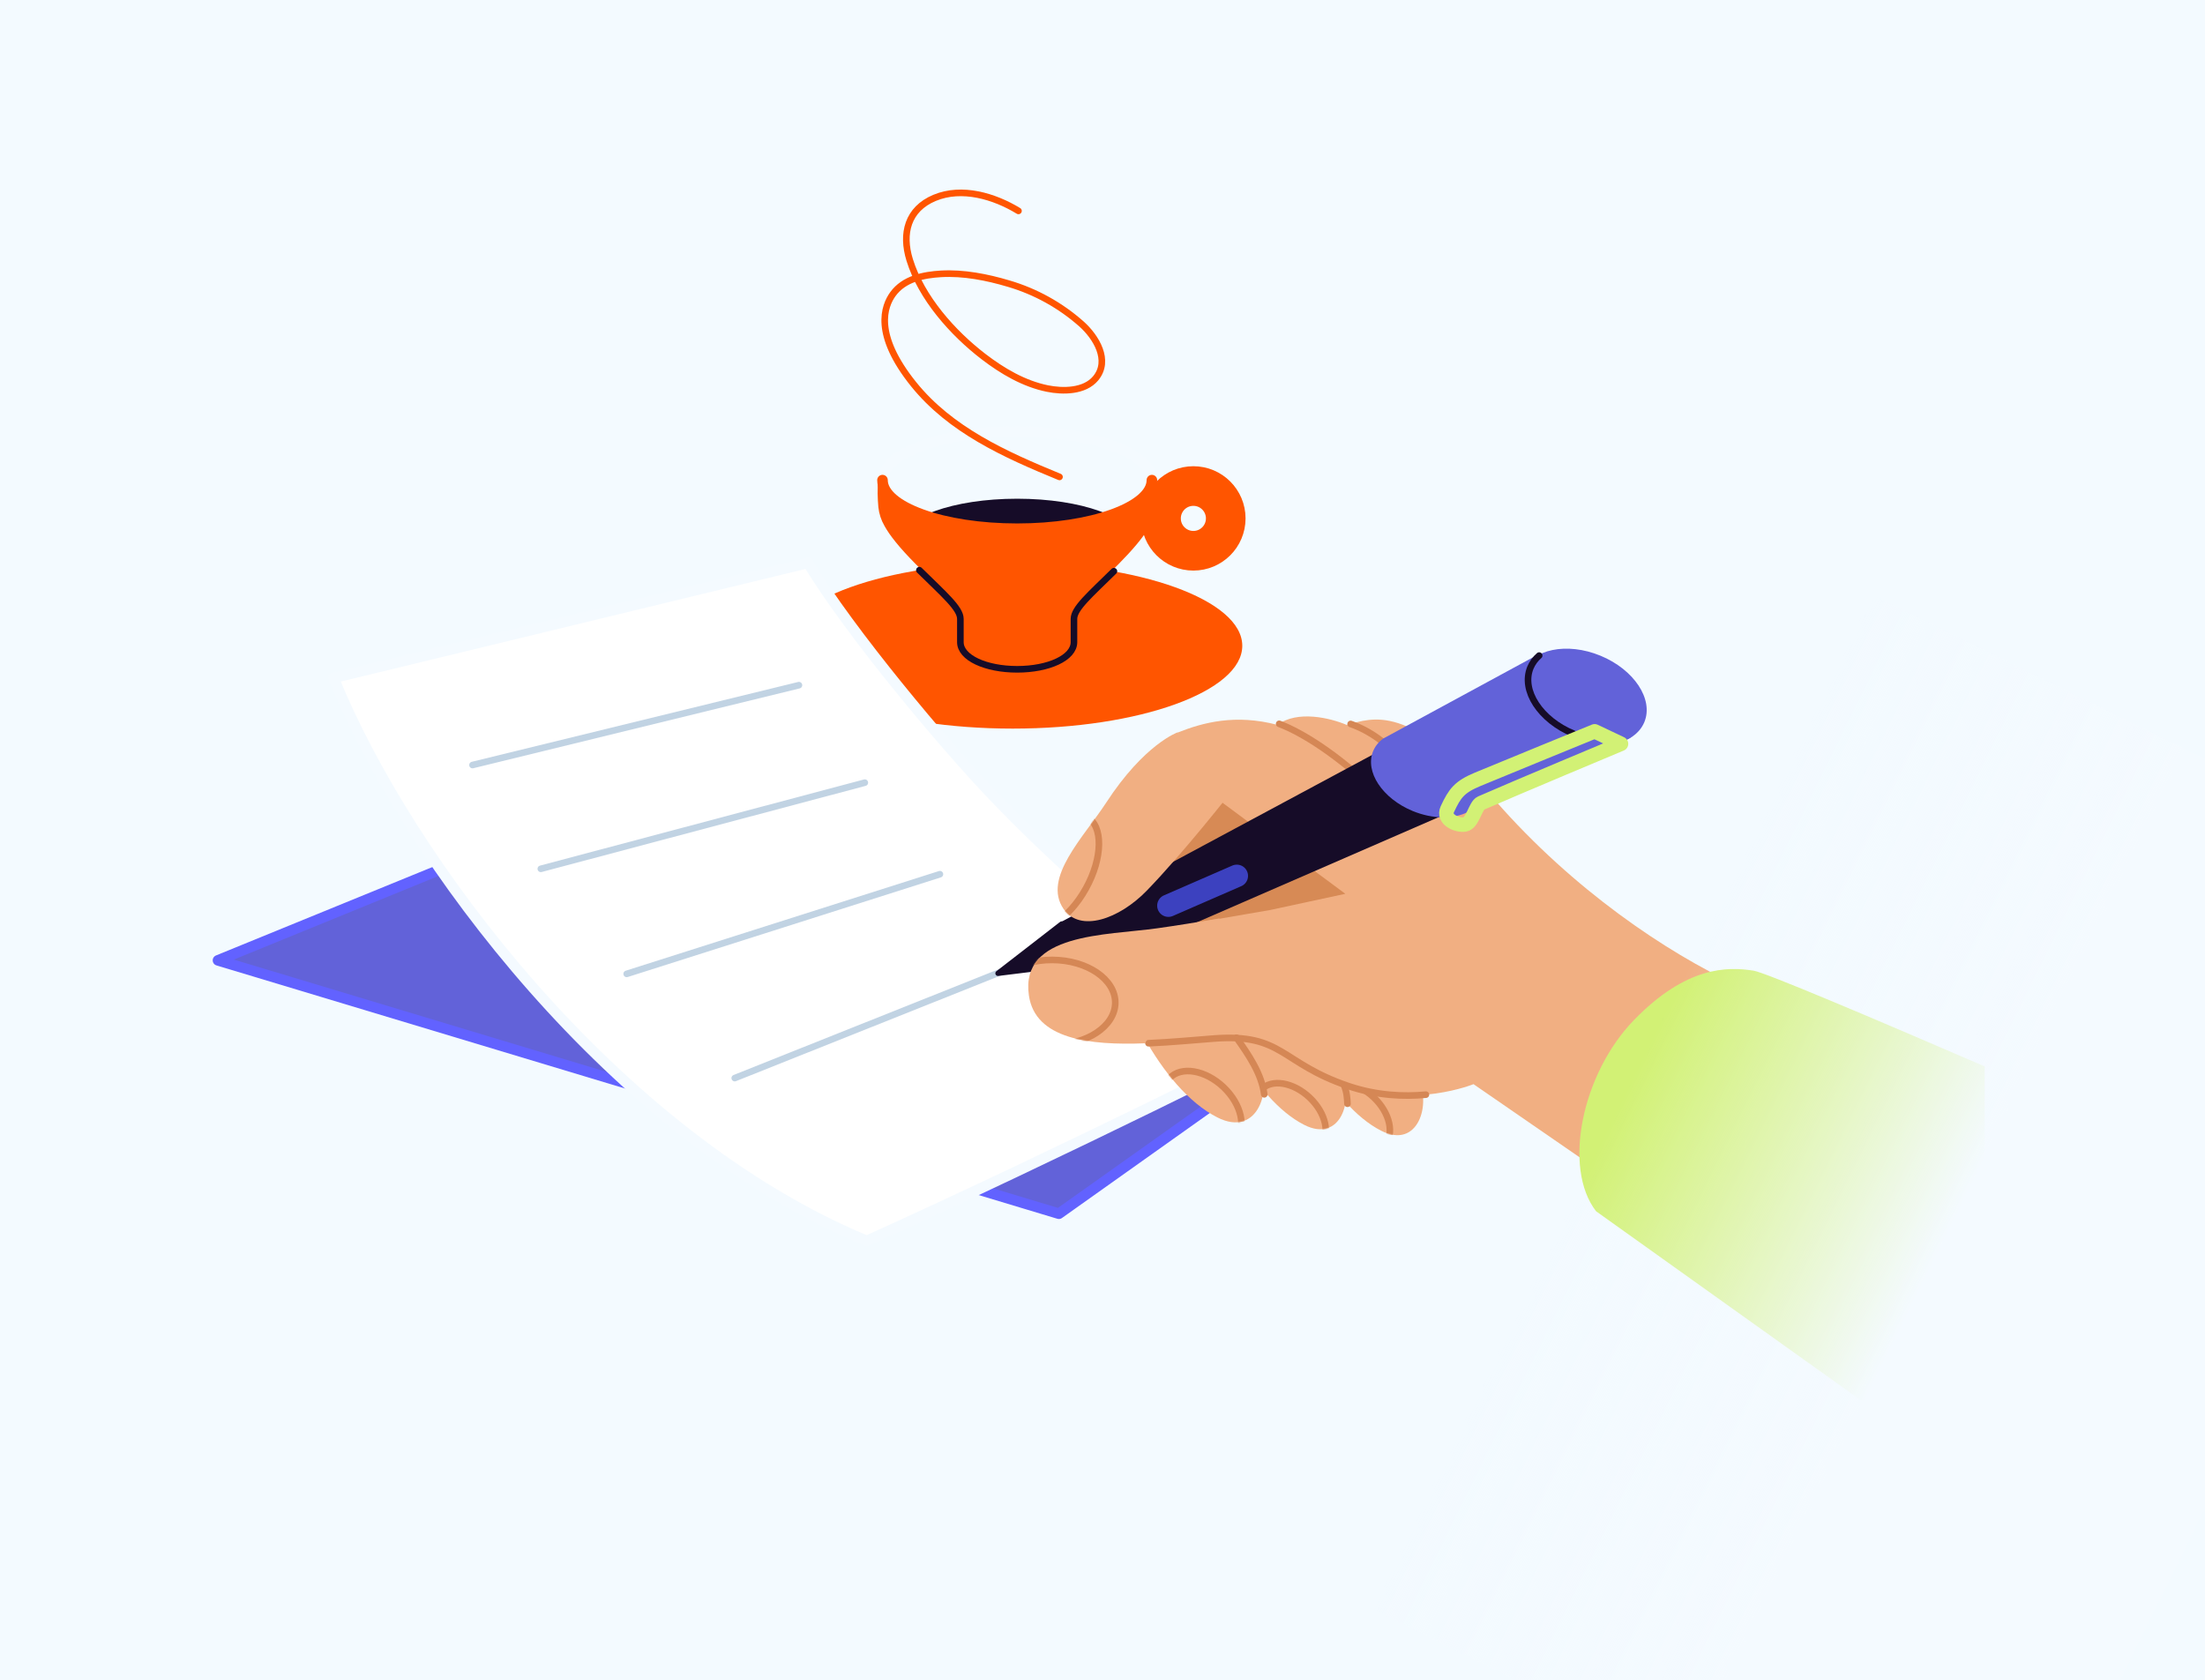 <?xml version="1.0" encoding="UTF-8"?> <svg xmlns="http://www.w3.org/2000/svg" width="1669" height="1272" viewBox="0 0 1669 1272" fill="none"><rect x="0" y="0" width="1669" height="1272" fill="#333333" stroke="none"/> <g clip-path="url(#clip0_1329_286)"> <rect width="1669" height="1272" fill="#F3FAFF"></rect> <path d="M165 726.994L801.489 918.79L1067.55 729.812L447.991 611.357L165 726.994Z" fill="#6262D9" stroke="#6262FF" stroke-width="8" stroke-linejoin="round"></path> <path d="M766.542 551.56C862.506 551.56 940.301 523.491 940.301 488.866C940.301 454.241 862.506 426.172 766.542 426.172C670.577 426.172 592.783 454.241 592.783 488.866C592.783 523.491 670.577 551.56 766.542 551.56Z" fill="#FF5500"></path> <path d="M252.458 513.181C307.904 649.9 465.554 860.274 656.051 939.383C806.194 871.574 972.47 787.626 972.47 787.626C972.47 787.626 856.234 711.752 751.299 601.977C714.707 563.693 643.861 479.415 611.574 426.141L252.458 513.181Z" fill="white" stroke="#F4FAFF" stroke-width="8" stroke-linejoin="round"></path> <path d="M357.645 579.133L604.721 518.69" stroke="#C1D3E3" stroke-width="5" stroke-miterlimit="10" stroke-linecap="round"></path> <path d="M409.369 657.699L654.579 592.487" stroke="#C1D3E3" stroke-width="5" stroke-miterlimit="10" stroke-linecap="round"></path> <path d="M474.36 737.232L711.426 661.791" stroke="#C1D3E3" stroke-width="5" stroke-miterlimit="10" stroke-linecap="round"></path> <path d="M556.151 816.12L772.144 729.921" stroke="#C1D3E3" stroke-width="5" stroke-miterlimit="10" stroke-linecap="round"></path> <path d="M972.517 734.871C976.223 771.329 1006.35 836.013 1045.43 855.985C1073.24 870.197 1083.75 836.21 1073.24 815.853C1062.74 795.495 1038.62 746.022 1038.62 746.022L972.517 734.871Z" fill="#F1AF82"></path> <mask id="mask0_1329_286" style="mask-type:luminance" maskUnits="userSpaceOnUse" x="972" y="734" width="106" height="126"> <path d="M972.518 734.871C976.224 771.329 1006.35 836.013 1045.43 855.985C1073.24 870.197 1083.75 836.21 1073.24 815.853C1062.74 795.495 1038.62 746.022 1038.62 746.022L972.518 734.871Z" fill="white"></path> </mask> <g mask="url(#mask0_1329_286)"> <path d="M1047.89 866.873C1055.74 858.575 1052.12 842.391 1039.79 830.726C1027.46 819.061 1011.1 816.332 1003.25 824.631C995.398 832.93 999.024 849.114 1011.35 860.779C1023.68 872.444 1040.04 875.172 1047.89 866.873Z" stroke="#D58755" stroke-width="5" stroke-miterlimit="10" stroke-linecap="round"></path> </g> <path d="M840.142 710.933C844.273 751.554 877.843 823.619 921.383 845.873C952.364 861.714 964.065 823.84 952.364 801.121C940.663 778.403 913.805 723.327 913.805 723.327L840.142 710.933Z" fill="#F1AF82"></path> <mask id="mask1_1329_286" style="mask-type:luminance" maskUnits="userSpaceOnUse" x="840" y="710" width="117" height="140"> <path d="M840.142 710.933C844.273 751.554 877.843 823.619 921.383 845.873C952.364 861.714 964.065 823.84 952.364 801.121C940.663 778.403 913.805 723.327 913.805 723.327L840.142 710.933Z" fill="white"></path> </mask> <g mask="url(#mask1_1329_286)"> <path d="M935.045 863.189C943.798 853.94 939.759 835.906 926.025 822.909C912.29 809.911 894.06 806.873 885.308 816.122C876.555 825.371 880.594 843.405 894.329 856.402C908.064 869.4 926.293 872.438 935.045 863.189Z" stroke="#D58755" stroke-width="5" stroke-miterlimit="10" stroke-linecap="round"></path> </g> <path d="M914.183 730.378C917.889 766.844 948.02 831.52 987.098 851.5C1014.91 865.712 1025.41 831.725 1014.91 811.367C1004.4 791.01 980.284 741.544 980.284 741.544L914.183 730.378Z" fill="#F1AF82"></path> <mask id="mask2_1329_286" style="mask-type:luminance" maskUnits="userSpaceOnUse" x="914" y="730" width="105" height="125"> <path d="M914.183 730.378C917.889 766.844 948.02 831.52 987.098 851.5C1014.91 865.712 1025.41 831.725 1014.91 811.367C1004.4 791.01 980.284 741.544 980.284 741.544L914.183 730.378Z" fill="white"></path> </mask> <g mask="url(#mask2_1329_286)"> <path d="M999.366 867.032C1007.22 858.733 1003.59 842.549 991.266 830.884C978.94 819.219 962.58 816.49 954.727 824.789C946.874 833.088 950.5 849.272 962.827 860.937C975.154 872.602 991.513 875.331 999.366 867.032Z" stroke="#D58755" stroke-width="5" stroke-miterlimit="10" stroke-linecap="round"></path> </g> <path d="M861.908 761.438L835.279 665.583L922.618 583.563L1090.91 682.62L1065.34 740.136L861.908 761.438Z" fill="#D78A55"></path> <path d="M866.527 789.846C884.72 789.185 903.134 787.367 918.936 786.171C971.242 782.236 968.999 804.671 1020.75 822.204C1070.62 839.091 1115.33 820.717 1115.33 820.717L1229.81 899.668C1229.81 899.668 1367.98 770.385 1314.65 745.716C1261.32 721.046 1190.69 673.319 1132.27 606.581C1066.46 531.375 1039.11 543.557 1019.3 548.743C1007.04 543.557 982.03 537.419 966.937 548.743C935.217 540.37 910.547 546.886 891.323 554.59L924.373 606.967L1018.31 676.624L961.366 688.892L886.956 701.703L866.527 789.846Z" fill="#F1AF82"></path> <path d="M1502.26 807.292C1415.16 769.661 1336.09 736.186 1327.36 734.809C1307.13 731.614 1276.21 731.614 1236.87 772.093C1197.52 812.572 1182.57 883.929 1208.11 916.948L1502.3 1126.98L1502.26 807.292Z" fill="#D2F175"></path> <path d="M1037.53 595.564C1011.98 571.555 986.516 554.888 968.228 547.939" stroke="#D58755" stroke-width="5" stroke-miterlimit="10" stroke-linecap="round"></path> <path d="M1022.32 548.042C1036.86 553.109 1051.07 563.26 1061.22 576.449" stroke="#D58755" stroke-width="5" stroke-miterlimit="10" stroke-linecap="round"></path> <path d="M1079.29 828.672C1062.86 830.246 1042.31 829.459 1020.75 822.203C968.999 804.671 971.242 782.228 918.935 786.171C903.945 787.304 886.593 789.003 869.312 789.735" stroke="#D58755" stroke-width="5" stroke-miterlimit="10" stroke-linecap="round"></path> <path d="M935.91 785.557C945.204 798.675 954.796 812.627 956.936 828.42" stroke="#D58755" stroke-width="5" stroke-miterlimit="10" stroke-linecap="round"></path> <path d="M1017.31 821.448C1019.54 827.145 1019.67 831.213 1019.91 835.549" stroke="#D58755" stroke-width="5" stroke-miterlimit="10" stroke-linecap="round"></path> <path d="M803.621 697.674L1157.83 507.469L1216.22 563.221L820.328 735.454L803.621 697.674Z" fill="#160C28"></path> <path d="M803.621 699.468L755.399 736.823L818.313 729.032L803.621 699.468Z" fill="#160C28" stroke="#160C28" stroke-width="4" stroke-linejoin="round"></path> <path d="M1244.64 546.618C1251.75 529.38 1236.89 506.891 1211.45 496.388C1186 485.884 1159.61 491.344 1152.49 508.582C1145.38 525.82 1160.24 548.308 1185.68 558.811C1211.13 569.315 1237.52 563.855 1244.64 546.618Z" fill="#6262D9"></path> <path d="M884.375 685.595L936.153 663.042" stroke="#3C41BF" stroke-width="17" stroke-linecap="round" stroke-linejoin="round"></path> <path d="M923.075 695.258C906.361 698.106 889.922 700.766 876.033 702.71C837.23 708.171 771.885 706.235 778.794 753.608C783.618 786.658 824.49 791.38 866.527 789.806L923.075 695.258Z" fill="#F1AF82"></path> <path d="M804.975 688.019C817.51 706.33 847.224 695.581 867.817 674.429C895.729 645.761 932.833 598.318 932.833 598.318L891.33 554.416C891.33 554.416 866.251 563.174 837.261 607.659C820.28 633.714 788.937 664.608 804.975 688.019Z" fill="#F1AF82"></path> <mask id="mask3_1329_286" style="mask-type:luminance" maskUnits="userSpaceOnUse" x="800" y="554" width="133" height="144"> <path d="M804.975 688.019C817.51 706.33 847.224 695.581 867.817 674.429C895.729 645.761 932.833 598.318 932.833 598.318L891.33 554.416C891.33 554.416 866.251 563.174 837.261 607.659C820.28 633.714 788.937 664.608 804.975 688.019Z" fill="white"></path> </mask> <g mask="url(#mask3_1329_286)"> <path d="M798.514 698.775C806.926 693.511 815.433 684.32 821.964 672.54C834.759 649.467 835.121 625.215 822.751 618.368C810.381 611.522 790.023 624.664 777.228 647.744C772.752 655.651 769.664 664.266 768.1 673.216" stroke="#D58755" stroke-width="5" stroke-miterlimit="10" stroke-linecap="round"></path> </g> <mask id="mask4_1329_286" style="mask-type:luminance" maskUnits="userSpaceOnUse" x="778" y="695" width="146" height="96"> <path d="M923.076 695.258C906.362 698.106 889.923 700.766 876.034 702.71C837.231 708.171 771.886 706.235 778.795 753.608C783.619 786.658 824.491 791.38 866.528 789.806L923.076 695.258Z" fill="white"></path> </mask> <g mask="url(#mask4_1329_286)"> <path d="M844.163 759.098C844.262 741.336 822.957 726.818 796.577 726.67C770.197 726.523 748.732 740.802 748.633 758.564C748.533 776.326 769.838 790.845 796.218 790.992C822.598 791.139 844.063 776.86 844.163 759.098Z" stroke="#D58755" stroke-width="5" stroke-miterlimit="10" stroke-linecap="round"></path> </g> <path d="M769.934 401.204C827.705 401.204 874.538 384.307 874.538 363.463C874.538 342.62 827.705 325.723 769.934 325.723C712.162 325.723 665.329 342.62 665.329 363.463C665.329 384.307 712.162 401.204 769.934 401.204Z" fill="#F3FAFF"></path> <mask id="mask5_1329_286" style="mask-type:luminance" maskUnits="userSpaceOnUse" x="665" y="325" width="210" height="77"> <path d="M769.933 401.204C827.705 401.204 874.538 384.307 874.538 363.463C874.538 342.62 827.705 325.723 769.933 325.723C712.161 325.723 665.329 342.62 665.329 363.463C665.329 384.307 712.161 401.204 769.933 401.204Z" fill="white"></path> </mask> <g mask="url(#mask5_1329_286)"> <path d="M769.934 440.895C818.422 440.895 857.729 426.711 857.729 409.214C857.729 391.717 818.422 377.533 769.934 377.533C721.445 377.533 682.137 391.717 682.137 409.214C682.137 426.711 721.445 440.895 769.934 440.895Z" fill="#160C28"></path> </g> <path d="M769.933 401.203C725.267 401.203 686.851 390.186 671.718 375.558C667.272 371.261 664.431 365.147 664.84 361.928C663.896 369.412 664.313 377.855 664.84 383.907C665.373 388.899 666.947 393.725 669.46 398.071C673.457 405.366 680.752 414.494 692.965 426.872C714.306 448.512 728.927 459.923 728.927 468.398V485.246V485.159C728.927 496.475 747.27 504.769 769.894 504.769C792.517 504.769 810.86 496.475 810.86 485.159V485.246V468.382C810.86 459.899 825.481 448.497 846.823 426.857C868.164 405.216 874.467 393.523 874.467 384.166V363.471C874.53 384.308 827.7 401.203 769.933 401.203Z" fill="#FF5500"></path> <path d="M695.892 431.641C714.589 450.079 726.92 460.521 726.92 468.5V486.104C726.92 497.97 746.168 506.674 769.909 506.674C793.651 506.674 812.899 497.97 812.899 486.104V468.5C812.899 460.631 824.883 450.401 843.132 432.42" stroke="#160C28" stroke-width="5" stroke-linecap="round" stroke-linejoin="round"></path> <path d="M667.973 363.463C667.973 343.145 713.614 326.667 769.933 326.667C826.253 326.667 871.886 343.145 871.886 363.463" stroke="#F4FAFF" stroke-width="8" stroke-miterlimit="10"></path> <path d="M903.284 416.934C916.814 416.934 927.781 405.966 927.781 392.437C927.781 378.908 916.814 367.94 903.284 367.94C889.755 367.94 878.787 378.908 878.787 392.437C878.787 405.966 889.755 416.934 903.284 416.934Z" stroke="#FF5500" stroke-width="30" stroke-miterlimit="10"></path> <path d="M1047.1 559.027C1043.66 561.428 1040.97 564.754 1039.34 568.619C1032.93 584.169 1046.33 604.448 1069.24 613.922C1084.68 620.288 1100.49 620.147 1111.16 614.646L1234.32 558.429L1162.23 496.569L1047.1 559.027Z" fill="#6262D9"></path> <path d="M1191 555.408C1165.88 545.036 1151.28 522.656 1158.39 505.415C1159.86 501.9 1162.13 498.777 1165.02 496.294" stroke="#160C28" stroke-width="5" stroke-linecap="round" stroke-linejoin="round"></path> <path d="M801.945 361.024C760.451 344.003 719.39 325.439 691.541 290.862C660.906 252.807 669.428 231.599 675.802 222.699C684.167 211.037 699.071 208.063 712.276 207.307C729.242 206.34 747.01 209.802 763.37 214.681C783.861 220.697 802.765 231.178 818.722 245.371C829.518 255.081 840.575 272.842 829.283 286.424C820.925 296.457 804.463 296.512 792.769 294.128C775.032 290.508 758.783 280.931 744.563 270.04C721.113 252.067 697.435 225.462 688.55 196.755C682.357 176.759 687.071 158.306 707.381 149.792C728.117 141.136 752.605 148.525 770.893 159.652" stroke="#FF5500" stroke-width="5" stroke-linecap="round" stroke-linejoin="round"></path> <path d="M871.886 363.463C871.886 383.781 826.245 400.251 769.933 400.251C713.621 400.251 667.973 383.781 667.973 363.463" stroke="#FF5500" stroke-width="8" stroke-miterlimit="10" stroke-linecap="round"></path> <path d="M1207.01 553.629C1207.01 553.629 1134.05 583.414 1118.47 589.953C1104.77 595.706 1101.22 600.246 1095.5 612.601C1091.85 620.47 1103.07 625.128 1108.87 624.106C1114.67 623.083 1116.78 609.792 1121.01 607.934C1146.6 596.697 1226.96 563.08 1226.96 563.08L1207.01 553.629Z" stroke="#D2F175" stroke-width="11" stroke-linecap="round" stroke-linejoin="round"></path> <rect x="1416.75" y="450" width="532.309" height="856" transform="rotate(26.261 1416.75 450)" fill="url(#paint0_linear_1329_286)"></rect> </g> <defs> <linearGradient id="paint0_linear_1329_286" x1="1682.02" y1="878" x2="1416.75" y2="878" gradientUnits="userSpaceOnUse"> <stop stop-color="#F4FAFF"></stop> <stop offset="1" stop-color="#F4FAFF" stop-opacity="0"></stop> </linearGradient> <clipPath id="clip0_1329_286"> <rect width="1669" height="1272" fill="white"></rect> </clipPath> </defs> </svg> 